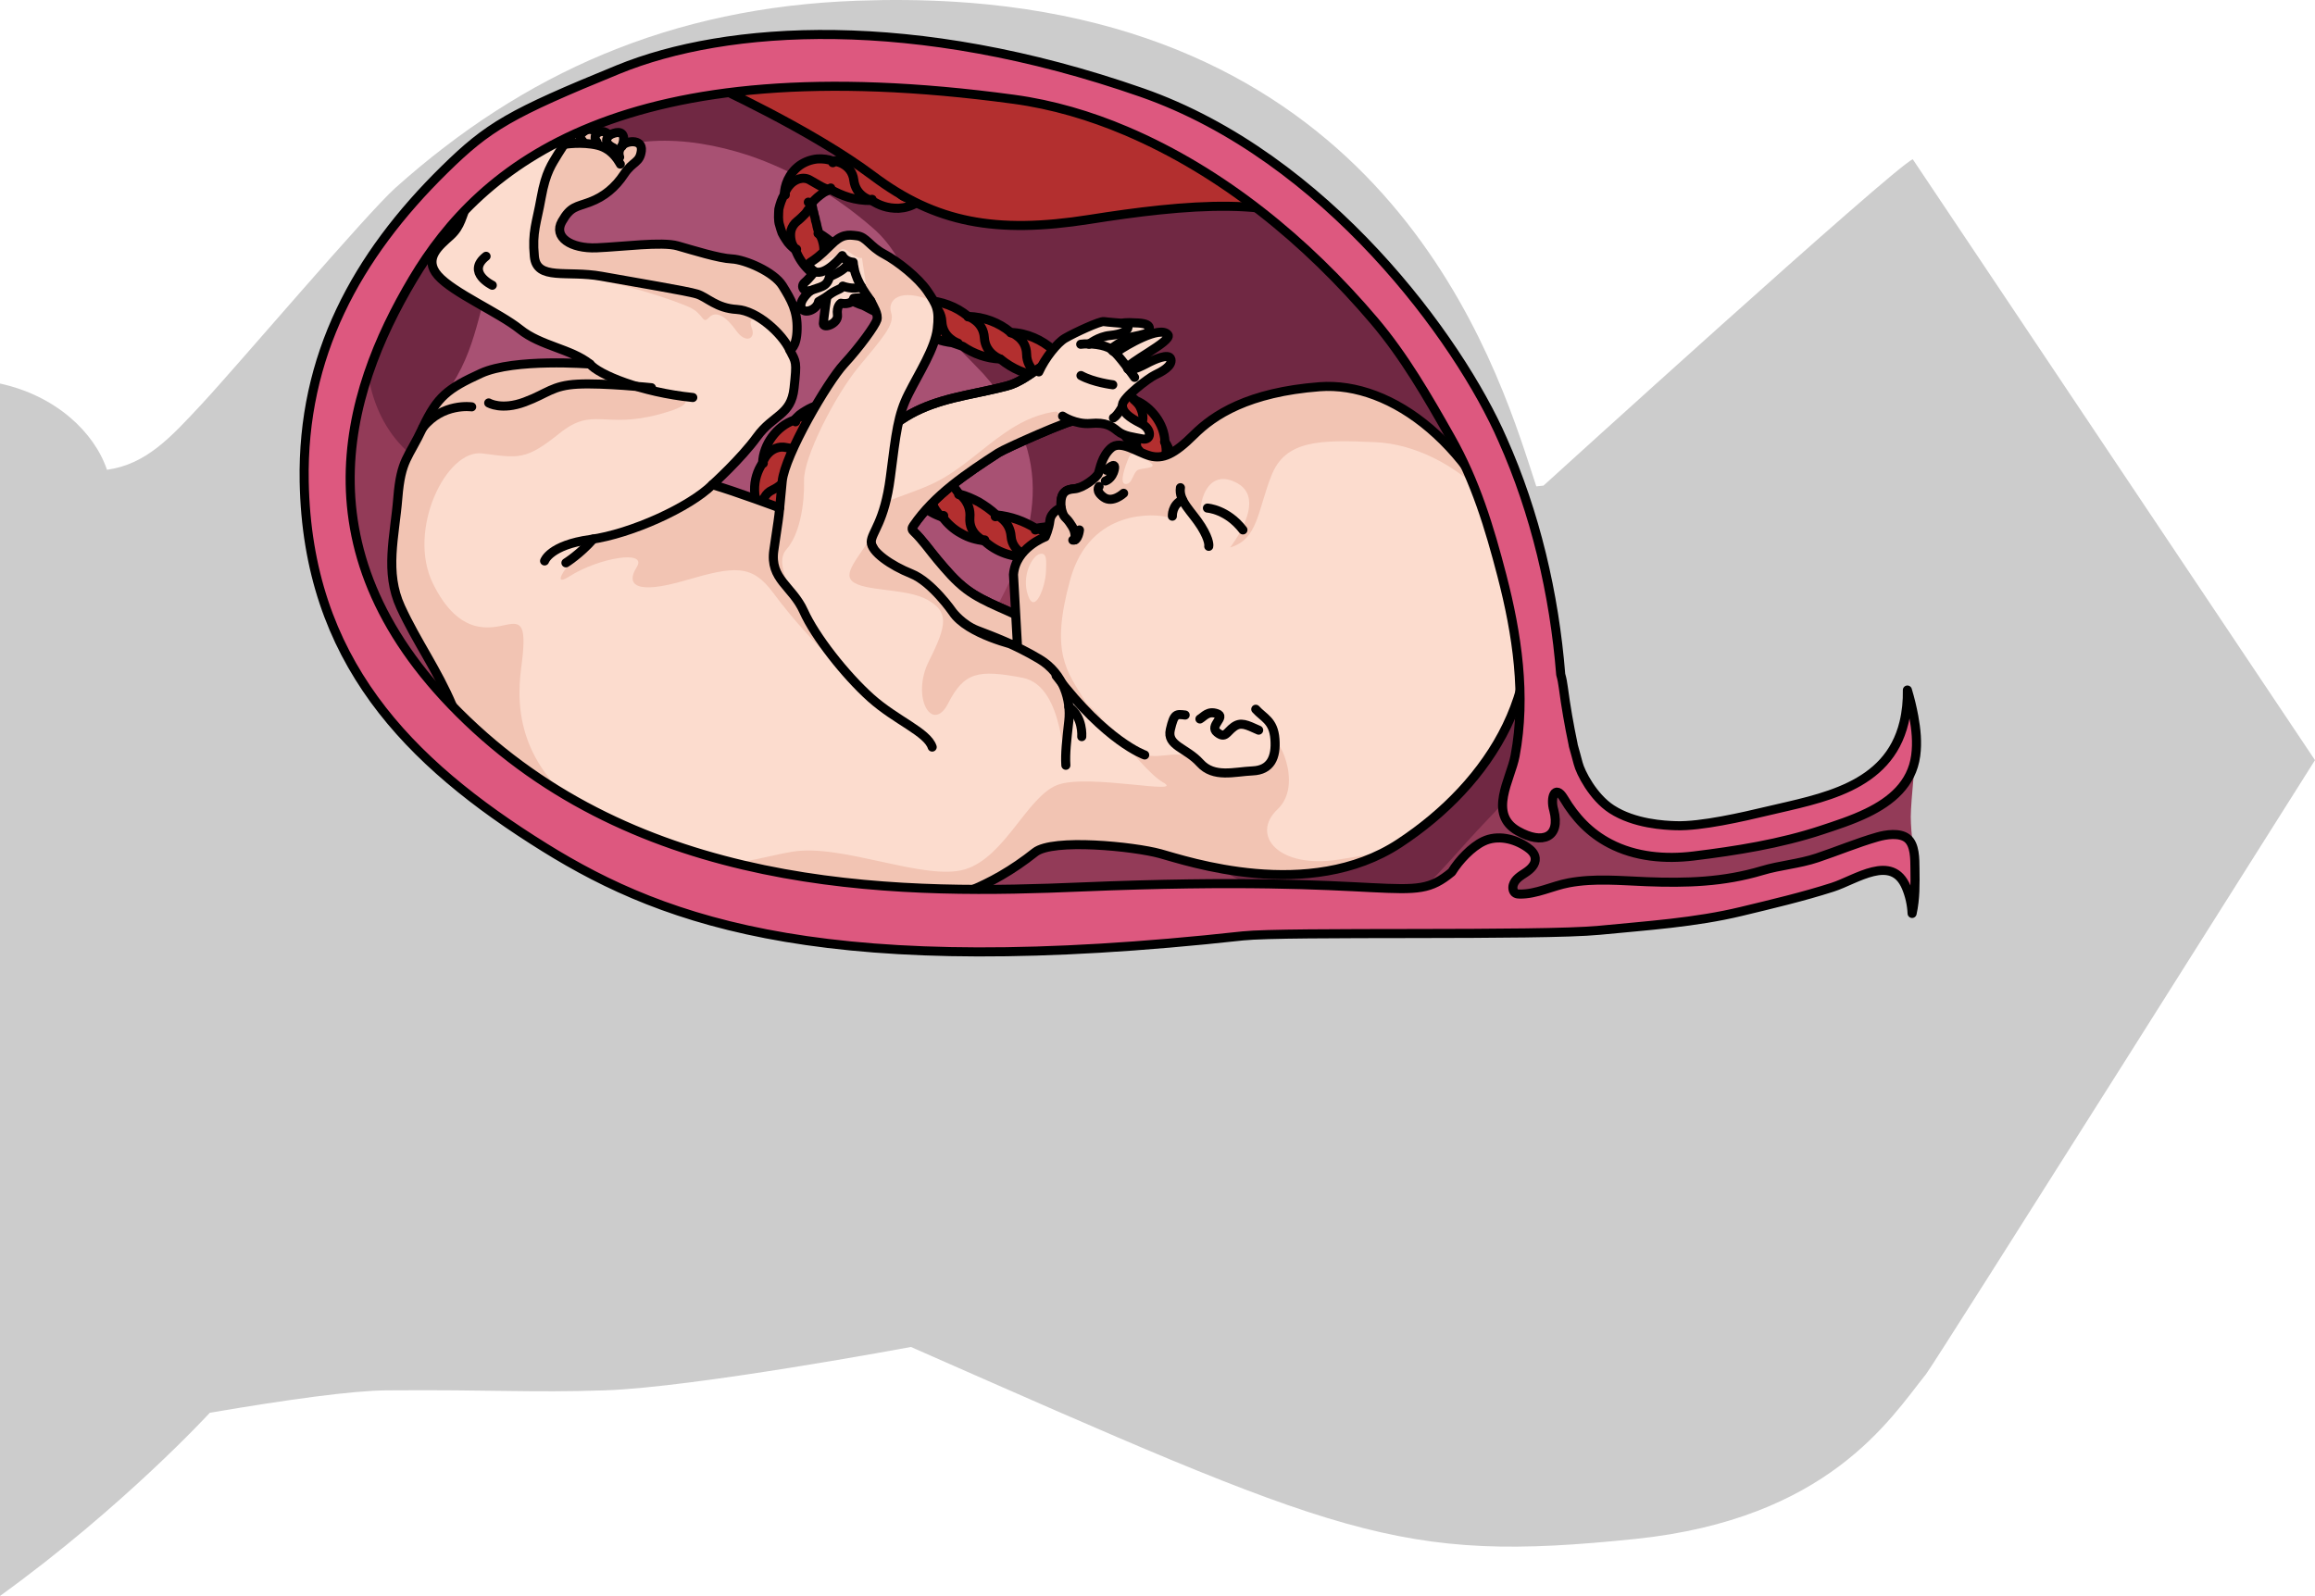 <?xml version="1.0" encoding="utf-8"?>
<!-- Generator: Adobe Illustrator 22.0.0, SVG Export Plug-In . SVG Version: 6.00 Build 0)  -->
<svg version="1.1" id="Layer_1" xmlns="http://www.w3.org/2000/svg" xmlns:xlink="http://www.w3.org/1999/xlink" x="0px" y="0px"
	 width="255.131px" height="175.931px" viewBox="0 0 255.131 175.931" enable-background="new 0 0 255.131 175.931"
	 xml:space="preserve">
<g>
	<g>
		<path id="changecolor_16_" fill="#CCCCCC" d="M43.593,20.694c-3.168,2.831-17.597,19.811-21.351,23.837
			c-3.401,3.648-6.084,6.645-10.454,7.258C10.405,47.663,6.158,43.615,0,42.281l0,133.65c13.588-9.806,23.124-20.192,23.124-20.192
			h-0.001c8.533-1.454,15.683-2.443,19.488-2.471c11.847-0.09,15.662,0.271,24.049,0c9.862-0.324,33.732-4.782,33.732-4.782
			c47.519,20.921,53.601,23.876,79.844,21.162c21.225-2.198,28.064-13.211,31.969-18.094l-0.005,0.01
			c0.025-0.032,0.047-0.063,0.072-0.094c0.893-1.111,42.858-67.674,42.858-67.674l-44.327-66.238
			c-1.98,0.769-40.699,35.975-40.699,35.975c-0.264,0.028-0.528,0.054-0.793,0.081c-3.737-11.395-14.172-48.457-60.488-53.13
			c-1.175-0.119-2.353-0.214-3.532-0.286c-3.586-0.224-7.187-0.248-10.775-0.121C73.862,0.806,57.658,8.122,43.593,20.694z"/>
		<g>
			<path fill-rule="evenodd" clip-rule="evenodd" fill="#933B58" d="M211.214,82.339c-1.085,2.021-7.903,5.937-12.628,7.708
				c-3.176,1.19-6.534,1.979-9.869,2.569c-4.156,0.735-6.811,0.614-10.394-1.811c-2.929-1.982-6.056-4.119-7.849-7.26
				c-1.813-3.176-1.769-7.835-2.107-11.412c-0.761-8.074-1.05-16.594-5.036-23.876c-0.982-1.793-2.209-3.437-3.433-5.075
				c-1.692-2.265-3.384-4.529-5.076-6.794c-2.336-3.127-4.681-6.264-7.4-9.065c-7.156-7.371-16.39-11.839-25.577-16.108
				c-4.532-2.106-10.68-1.817-15.637-1.998c-5.613-0.205-11.231-0.127-16.844,0.011c-9.417,0.231-18.935,0.647-27.994,3.23
				c-3.934,1.122-7.398,2.117-10.042,5.198c-2.931,3.415-5.477,7.046-7.551,11.047c-3.289,6.344-5.372,13.228-7.043,20.152
				c-0.688,2.848-0.251,5.034,0.039,7.818c0.326,3.128,0.757,6.267,1.898,9.217c1.203,3.113,3.134,5.89,5.213,8.501
				c6.073,7.627,13.579,14.109,22.01,19.006c9.703,5.636,19.507,7.616,30.683,8.196c5.297,0.275,10.626,0.356,15.89-0.303
				c4.319-0.541,8.58-1.578,12.928-1.797c3.636-0.184,7.273,0.207,10.899,0.529c7.612,0.677,15.251,1.054,22.893,1.132
				c6.692,0.068,12.753-1.395,19.418-1.736c4.157-0.212,8.32-0.403,12.471-0.722c4.725-0.363,15.751-4.333,15.751-4.333l4.198,0.695
				c0,0-0.442-3.269-0.442-5.012S211.214,82.339,211.214,82.339z"/>
			<path fill-rule="evenodd" clip-rule="evenodd" fill="#702843" d="M153.695,100.721c3.571-2.724,6.132-5.949,9.123-9.179
				c2.749-2.968,5.198-5.031,6.184-9.218c0.876-3.723,0.493-7.665-0.612-11.327c-0.708-2.346-1.703-4.597-2.402-6.945
				c-1.079-3.627-1.434-7.432-2.411-11.087c-2.105-7.876-6.983-14.695-12.078-21.059c-1.571-1.963-3.176-3.906-4.979-5.659
				c-3.963-3.854-8.777-6.697-13.541-9.501c-3.376-1.987-7.151-5.119-10.855-6.365c-3.475-1.169-8.126-1.058-11.784-1.422
				c-8.293-0.824-16.631-1.2-24.965-1.127c-6.117,0.053-13.17-0.379-19.16,0.961c-4.952,1.108-9.73,5.346-13.572,8.608
				c-4.776,4.056-9.201,8.857-11.237,14.783s-1.202,13.163,3.356,17.462c4.277,4.034,10.667,4.692,16.546,4.755
				c12.539,0.134,25.237-1.456,37.526,1.042c10.031,2.039,20.387,7.581,25.434,16.834c2.413,4.425,1.449,9.191,3.161,13.918
				c1.657,4.576,4.64,8.476,9.014,10.746C141.281,99.452,149.046,102.66,153.695,100.721"/>
			<path fill-rule="evenodd" clip-rule="evenodd" fill="#A85173" d="M55.069,27.724c-2.157,4.881-2.227,10.008-5.234,14.615
				c-3.027,4.782-3.206,12.374-1.902,17.841c1.693,8.165,5.47,10.551,13.162,12.687c4.773,1.441,9.542,2.883,14.078,4.829
				c4.863,2.162,12.024,5.828,17.303,5.913c8.109,0.062,13.039-8.924,16.382-14.912c5.747-9.951,7.617-18.409-0.497-27.501
				c-2.826-2.985-5.388-5.233-7.417-9.011c-1.456-2.648-2.409-5.059-4.817-7.112c-4.003-3.477-8.786-6.336-13.709-7.974
				c-6.799-2.208-14.344-2.559-20.158,1.902c-1.922,1.367-6.313,4.219-7.122,6.603C54.863,26.457,54.781,27.155,55.069,27.724"/>
		</g>
		<g>
			<path fill="#B32F2F" stroke="#000000" stroke-linecap="round" stroke-linejoin="round" stroke-miterlimit="10" d="M86.441,21.436
				l0.109,0.035c-0.004,0.006-0.005,0.01-0.006,0.017l-0.109-0.035c-0.276,0.441-0.473,1.035-0.603,1.609
				c-0.026,0.582-0.098,1.242,0.097,1.788c0.075,0.288,0.167,0.568,0.267,0.839c0.124,0.251,0.269,0.486,0.418,0.713
				c0.281,0.48,0.672,0.814,1.054,1.134l0.112-0.082c0.006,0.005,0.008,0.01,0.01,0.015l-0.113,0.079
				c0.634,1.73,2.047,2.986,3.591,3.582c0.272,0.216,0.551,0.427,0.837,0.634c0.838,0.908,1.914,1.566,3.074,1.922
				c0.606,0.333,1.227,0.645,1.858,0.95c0.826,0.602,1.774,1.016,2.766,1.223c0.608,0.251,1.223,0.489,1.834,0.725
				c0.994,0.663,2.129,1.056,3.302,1.194c0.388,0.135,0.774,0.268,1.159,0.399c1.219,0.84,2.649,1.333,4.113,1.398
				c0.02,0.008,0.042,0.014,0.064,0.023c1.306,1.062,2.831,1.741,4.5,1.864l0.055-0.117c0.004,0.003,0.007,0.006,0.01,0.008
				l-0.054,0.117c0.612,0.564,1.249,1.081,1.975,1.434c0.36,0.181,0.734,0.334,1.126,0.455c0.387,0.125,0.757,0.26,1.156,0.344
				l0.129-0.22c0.003,0.005,0.01,0.006,0.014,0.008l-0.131,0.218c0.509,0.649,1.115,1.17,1.774,1.605
				c0.604,0.487,1.293,0.861,2.067,1.125l0.143-0.163c0.002,0.004,0.005,0.006,0.007,0.009l-0.138,0.161
				c0.858,1.393,1.559,2.248,2.482,3.235l0.134-0.045c0.001,0.003,0.003,0.006,0.005,0.01l-0.135,0.045
				c-0.16,1.34-0.239,2.284-0.253,3.709l0.38,0.171c-0.002,0.004-0.002,0.008-0.003,0.012l-0.38-0.172
				c-1.026,0.931-1.85,1.863-2.667,3.126l0.003,0.002c-0.003,0.004-0.005,0.006-0.009,0.007l-0.002-0.003
				c-1.339,0.33-2.487,0.805-3.656,1.514c-0.184,0.052-0.367,0.099-0.551,0.141c-1.41-0.233-2.681-0.215-4.113,0.046l-0.033,0.18
				c-0.004,0.001-0.007,0.002-0.011,0l0.035-0.184c-1.299-0.792-2.695-1.314-4.345-1.478l-0.091,0.197l-0.011-0.005l0.09-0.197
				c-0.56-0.575-1.312-1.062-1.922-1.429c-0.659-0.344-1.365-0.67-2.15-0.869l-0.041,0.06c-0.005-0.002-0.008-0.007-0.012-0.009
				l0.044-0.058c-0.902-1.332-2.101-2.392-3.607-3.086l-0.031,0.031c-0.004-0.003-0.006-0.006-0.01-0.007l0.031-0.033
				c-0.363-0.737-0.822-1.412-1.368-2.007c-0.554-0.601-1.13-1.096-2.059-1.62l-0.008,0.007c-0.005-0.002-0.007-0.008-0.012-0.011
				l0.008-0.007c-0.94-1.715-3.078-2.944-5.161-2.715l-0.039,0.218c-0.005-0.001-0.011-0.003-0.015-0.001l0.038-0.221
				c-0.458-0.264-0.983-0.353-1.524-0.425c-0.543-0.104-1.098-0.014-1.646,0.098c-0.561,0.075-1.055,0.338-1.52,0.616
				c-0.234,0.143-0.464,0.281-0.668,0.45c-0.195,0.18-0.38,0.364-0.549,0.555l0.135,0.194c-0.005,0.001-0.01,0.006-0.015,0.01
				l-0.135-0.191c-1.971,0.672-3.427,2.709-3.497,4.735l0.078,0.026c-0.001,0.004-0.003,0.01-0.005,0.015l-0.08-0.025
				c-0.568,0.83-0.905,1.893-0.878,2.993c0.009,1.086,0.442,2.25,1.093,3.009l0.332-0.146c0.002,0.002,0.003,0.007,0.004,0.012
				l-0.328,0.149c0.076,0.542,0.208,1.026,0.362,1.486c0.77-0.965,1.747-1.787,2.723-2.55c-0.07-0.075-0.139-0.154-0.209-0.224
				l-0.037,0.017c0.001-0.005,0-0.009,0.001-0.015l0.033-0.016c-0.002-0.754-0.004-1.292-0.002-1.813
				c-0.014-0.581-0.052-1.2-0.108-1.902l-0.087-0.031c0.001-0.002,0-0.006,0.002-0.01l0.09,0.031
				c0.947-1.044,1.623-1.99,2.321-3.161l-0.306-0.44c0.002-0.001,0.006-0.002,0.009-0.006l0.306,0.44
				c1.297-0.178,2.15-0.412,3.349-0.719c0.297,0.101,0.599,0.227,0.901,0.373c0.454,0.288,0.921,0.547,1.408,0.794
				c0.603,0.389,1.195,0.829,1.75,1.277c0.267,0.474,0.615,0.984,1.018,1.428c0.596,0.646,1.303,1.186,2.095,1.573l0.103-0.102
				c0.003,0.004,0.007,0.006,0.011,0.009l-0.104,0.103c0.818,1.558,2.253,2.83,3.973,3.387l0.125-0.175
				c0.004,0.002,0.009,0.005,0.013,0.009l-0.126,0.176c0.55,0.709,1.231,1.354,2.064,1.792c0.839,0.489,1.634,0.685,2.528,0.811
				l0.047-0.1c0.005,0.002,0.008,0.006,0.014,0.005l-0.048,0.102c1.271,1.207,3.189,1.932,5.076,1.714l0.068-0.359
				c0.004,0.002,0.009,0.004,0.015,0.002l-0.068,0.359c1.661,0.891,3.888,0.872,5.55-0.019l-0.084-0.422
				c0.006,0.001,0.011-0.001,0.016-0.003l0.084,0.422c1.907,0.205,3.979-0.675,5.154-2.208l-0.059-0.087
				c0.003-0.004,0.008-0.005,0.012-0.007l0.06,0.084c1.828-0.589,3.419-2.357,3.709-4.387l-0.048-0.021
				c0.003-0.004,0.007-0.009,0.01-0.016l0.045,0.021c0.308-0.395,0.628-0.819,0.798-1.331c0.097-0.245,0.185-0.505,0.261-0.764
				c0.058-0.263,0.081-0.543,0.104-0.816c0.106-1.098-0.233-2.224-0.798-3.087l-0.037,0.014c-0.004-0.007-0.004-0.012-0.007-0.017
				l0.042-0.012c-0.071-2.016-1.582-3.848-3.176-4.517c-0.148-0.131-0.305-0.255-0.463-0.385c-0.455-0.633-0.996-1.221-1.614-1.713
				c-0.744-0.495-1.587-0.84-2.446-1.057l-0.031,0.048c-0.004-0.002-0.007-0.007-0.011-0.008l0.031-0.048
				c-0.567-0.709-1.287-1.238-2.073-1.623c-0.782-0.386-1.62-0.696-2.493-0.775l-0.039,0.087c-0.005-0.003-0.008-0.005-0.012-0.008
				l0.037-0.085c-1.286-1.156-2.964-1.897-4.686-1.949l-0.014,0.038c-0.004-0.002-0.009-0.003-0.014-0.006l0.014-0.036
				c-1.333-1.117-2.982-1.718-4.69-1.761l-0.017,0.043c-0.003-0.001-0.009-0.002-0.013-0.004l0.017-0.046
				c-1.304-1.095-2.95-1.666-4.605-1.779l-0.032,0.077c-0.004-0.003-0.007-0.003-0.013-0.002l0.03-0.079
				c-1.261-1.104-2.805-1.754-4.438-1.975l-0.051,0.104c-0.004-0.002-0.007-0.002-0.011-0.005l0.051-0.103
				c-1.153-1.199-2.553-1.996-4.109-2.407l-0.042,0.065c-0.004-0.002-0.009-0.003-0.011-0.006l0.044-0.067
				c-0.94-1.328-2.058-2.269-3.272-3.005l-0.066,0.049c-0.004-0.002-0.004-0.007-0.009-0.009l0.069-0.049
				c-0.064-0.353-0.195-0.674-0.23-0.971c-0.028-0.146-0.079-0.285-0.121-0.421c-0.013-0.13-0.034-0.256-0.071-0.376
				c-0.118-0.251-0.066-0.462-0.195-0.704c-0.017-0.24-0.108-0.479-0.162-0.805l-0.363-0.118c0.001-0.002,0.001-0.007,0.002-0.01
				l0.366,0.118c0.449-0.534,0.834-0.811,0.994-0.935c0.097-0.056,0.182-0.136,0.346-0.248c0.184-0.092,0.425-0.221,0.746-0.326
				l0.011-0.166c0.002,0,0.005-0.001,0.009-0.002l-0.011,0.166c1.132,0.645,2.668,1.258,4.517,1.21l0.04-0.127
				c0.005,0.002,0.009,0.003,0.014,0.004l-0.039,0.128c0.757,0.49,1.699,0.891,2.973,0.853c0.635-0.035,1.363-0.216,2.01-0.635
				c0.651-0.437,1.083-1.057,1.314-1.645l-0.096-0.066c1-1.417-1.181-3.101-2.359-1.708c-0.037,0.046-0.086,0.071-0.125,0.11
				l-0.068-0.042c-0.492,0.146-0.444-0.05-0.865,0.018c-0.422,0.023-1.143,0.03-1.934,0.085l-0.088,0.316l-0.012-0.006l0.087-0.315
				c-1.26-0.905-3.01-1.657-5.11-1.316l-0.015,0.183c-0.005-0.002-0.011-0.003-0.018-0.004l0.016-0.18
				c-0.489-0.182-1.078-0.272-1.716-0.232c-0.654,0.063-1.359,0.302-1.959,0.731C86.908,19.149,86.47,20.44,86.441,21.436z"/>
			<path fill="none" stroke="#000000" stroke-linecap="round" stroke-linejoin="round" stroke-miterlimit="10" d="M102.363,20.678
				c0,0-0.096,0.144-0.281,0.353c-0.17,0.206-0.507,0.479-0.907,0.645c-0.844,0.377-1.867,0.111-2.231-0.703
				c-0.398-0.798-0.806-1.246-1.223-1.526c-0.409-0.273-0.805-0.372-0.805-0.372"/>
			<path fill="none" stroke="#000000" stroke-linecap="round" stroke-linejoin="round" stroke-miterlimit="10" d="M96.051,22.1
				c0,0-0.467-0.113-0.929-0.457c-0.465-0.344-0.918-0.903-1.027-1.793c-0.108-0.895-0.635-1.451-1.187-1.76
				c-0.55-0.307-1.113-0.34-1.114-0.338"/>
			<path fill="none" stroke="#000000" stroke-linecap="round" stroke-linejoin="round" stroke-miterlimit="10" d="M91.525,20.891
				c0,0-0.328-0.02-0.677-0.163c-0.357-0.148-0.779-0.42-1.58-0.872c-0.78-0.471-1.722-0.044-2.204,0.505
				c-0.487,0.539-0.623,1.074-0.623,1.074"/>
			<path fill="none" stroke="#000000" stroke-linecap="round" stroke-linejoin="round" stroke-miterlimit="10" d="M89.435,22.411
				c-0.027,0.017-0.036,0.288-0.292,0.615c-0.162,0.167-0.223,0.366-0.459,0.596c-0.233,0.23-0.486,0.495-0.827,0.764
				c-0.346,0.269-0.573,0.632-0.679,1.01c-0.08,0.361-0.063,0.741,0.003,1.075c0.057,0.346,0.208,0.583,0.303,0.776
				c0.106,0.18,0.183,0.289,0.183,0.289"/>
			<path fill="none" stroke="#000000" stroke-linecap="round" stroke-linejoin="round" stroke-miterlimit="10" d="M90.221,25.697
				c0,0,0.049,0.071,0.123,0.2c0.089,0.125,0.19,0.312,0.271,0.548c0.141,0.488,0.321,1.137,0.018,2.011
				c-0.279,0.842-0.02,1.585,0.324,2.08c0.343,0.481,0.736,0.748,0.736,0.748"/>
			<path fill="none" stroke="#000000" stroke-linecap="round" stroke-linejoin="round" stroke-miterlimit="10" d="M93.501,28.71
				c0,0,0.356,0.215,0.676,0.652c0.32,0.437,0.638,1.07,0.532,1.973c-0.098,0.887,0.266,1.556,0.667,1.973
				c0.4,0.424,0.818,0.618,0.818,0.618"/>
			<path fill="none" stroke="#000000" stroke-linecap="round" stroke-linejoin="round" stroke-miterlimit="10" d="M97.622,31.121
				c0,0,1.547,0.685,1.545,2.471c-0.009,1.795,1.708,2.417,1.708,2.417"/>
			<path fill="none" stroke="#000000" stroke-linecap="round" stroke-linejoin="round" stroke-miterlimit="10" d="M102.075,33.101
				c0,0,0.405,0.152,0.82,0.526c0.421,0.369,0.864,0.949,0.905,1.845c0.091,1.796,1.789,2.358,1.789,2.358"/>
			<path fill="none" stroke="#000000" stroke-linecap="round" stroke-linejoin="round" stroke-miterlimit="10" d="M106.693,34.885
				c0,0,1.689,0.545,1.79,2.34c0.111,1.787,1.757,2.354,1.757,2.354"/>
			<path fill="none" stroke="#000000" stroke-linecap="round" stroke-linejoin="round" stroke-miterlimit="10" d="M111.397,36.651
				c0,0,0.424,0.146,0.858,0.515c0.433,0.364,0.87,0.969,0.885,1.875c0.031,1.809,1.635,2.421,1.635,2.421"/>
			<path fill="none" stroke="#000000" stroke-linecap="round" stroke-linejoin="round" stroke-miterlimit="10" d="M116.097,38.606
				c0,0,0.425,0.157,0.834,0.585c0.406,0.42,0.801,1.057,0.744,1.952c-0.057,0.899,0.303,1.508,0.665,1.919
				c0.339,0.436,0.704,0.643,0.704,0.643"/>
			<path fill="none" stroke="#000000" stroke-linecap="round" stroke-linejoin="round" stroke-miterlimit="10" d="M120.674,41.011
				c0,0,1.649,0.93,1.301,2.677c-0.191,0.901,0.033,1.587,0.31,2.047c0.275,0.461,0.61,0.704,0.61,0.704"/>
			<path fill="none" stroke="#000000" stroke-linecap="round" stroke-linejoin="round" stroke-miterlimit="10" d="M124.958,44.062
				c0,0,0.095,0.069,0.227,0.202c0.132,0.145,0.312,0.301,0.461,0.595c0.281,0.587,0.512,1.332,0.05,2.145
				c-0.839,1.577-0.266,2.63-0.309,2.678"/>
			<path fill="none" stroke="#000000" stroke-linecap="round" stroke-linejoin="round" stroke-miterlimit="10" d="M128.375,48.698
				c0.001,0,0.19,0.533,0.14,1.202c-0.11,0.683-0.435,1.454-1.327,1.748c-0.432,0.153-0.728,0.339-0.995,0.528
				c-0.279,0.183-0.477,0.375-0.613,0.557c-0.128,0.18-0.278,0.334-0.338,0.461c-0.074,0.122-0.103,0.205-0.103,0.205"/>
			<path fill="none" stroke="#000000" stroke-linecap="round" stroke-linejoin="round" stroke-miterlimit="10" d="M128.002,54.712
				c0.101,0.024-1.032,1.992-2.779,1.435c-0.871-0.274-1.517-0.156-1.993-0.003c-0.485,0.142-0.762,0.392-0.762,0.392"/>
			<path fill="none" stroke="#000000" stroke-linecap="round" stroke-linejoin="round" stroke-miterlimit="10" d="M124.281,59.109
				c0,0-0.419,0.292-1.022,0.446c-0.601,0.16-1.421,0.075-2.064-0.517c-0.666-0.635-1.314-0.793-1.815-0.849
				c-0.507-0.071-0.87,0.042-0.87,0.042"/>
			<path fill="none" stroke="#000000" stroke-linecap="round" stroke-linejoin="round" stroke-miterlimit="10" d="M119.111,61.32
				c0,0-0.119,0.044-0.318,0.043c-0.2,0.008-0.477,0.003-0.784-0.054c-0.606-0.082-1.319-0.466-1.682-1.294
				c-0.183-0.414-0.41-0.705-0.648-0.938c-0.233-0.251-0.478-0.425-0.704-0.543c-0.45-0.21-0.835-0.293-0.835-0.293"/>
			<path fill="none" stroke="#000000" stroke-linecap="round" stroke-linejoin="round" stroke-miterlimit="10" d="M113.546,61.337
				c0,0-0.49-0.084-1.017-0.387c-0.503-0.353-1.031-0.914-1.096-1.81c-0.066-0.911-0.473-1.476-0.866-1.844
				c-0.389-0.381-0.782-0.535-0.782-0.535"/>
			<path fill="none" stroke="#000000" stroke-linecap="round" stroke-linejoin="round" stroke-miterlimit="10" d="M108.457,59.617
				c0,0-1.708-0.709-1.569-2.551c0.078-0.895-0.219-1.509-0.527-1.958c-0.312-0.434-0.661-0.65-0.661-0.65"/>
			<path fill="none" stroke="#000000" stroke-linecap="round" stroke-linejoin="round" stroke-miterlimit="10" d="M103.853,57.003
				c0,0-1.577-1.085-1.032-2.827c0.251-0.851,0.076-1.551-0.172-2.039c-0.251-0.481-0.563-0.773-0.563-0.773"/>
			<path fill="none" stroke="#000000" stroke-linecap="round" stroke-linejoin="round" stroke-miterlimit="10" d="M99.87,53.607
				c0,0-0.337-0.312-0.59-0.834c-0.25-0.519-0.398-1.262-0.037-2.083c0.358-0.819,0.255-1.544,0.05-2.051
				c-0.103-0.257-0.297-0.506-0.42-0.661c-0.13-0.162-0.225-0.25-0.225-0.25"/>
			<path fill="none" stroke="#000000" stroke-linecap="round" stroke-linejoin="round" stroke-miterlimit="10" d="M96.449,49.977
				c-0.002,0.002-0.257-0.258-0.509-0.662c-0.125-0.205-0.224-0.496-0.306-0.806c-0.085-0.304-0.129-0.68-0.09-1.133
				c0.099-0.931-0.431-1.544-0.968-1.943c-0.258-0.218-0.558-0.275-0.76-0.348c-0.21-0.062-0.343-0.083-0.343-0.083"/>
			<path fill="none" stroke="#000000" stroke-linecap="round" stroke-linejoin="round" stroke-miterlimit="10" d="M92.928,48.1
				c0,0-0.33-0.086-0.733-0.239c-0.201-0.082-0.442-0.264-0.69-0.454c-0.244-0.175-0.514-0.431-0.78-0.799
				c-0.545-0.783-1.372-0.856-2.051-0.757c-0.346,0.035-0.622,0.162-0.817,0.266c-0.193,0.101-0.305,0.176-0.305,0.176"/>
			<path fill="none" stroke="#000000" stroke-linecap="round" stroke-linejoin="round" stroke-miterlimit="10" d="M89.341,48.886
				c0,0-0.067,0.056-0.188,0.127c-0.124,0.062-0.298,0.15-0.516,0.231c-0.454,0.145-1.082,0.291-1.966,0.095
				c-0.879-0.203-1.605,0.207-2.045,0.694c-0.44,0.487-0.587,1.008-0.588,1.007"/>
			<path fill="none" stroke="#000000" stroke-linecap="round" stroke-linejoin="round" stroke-miterlimit="10" d="M87.016,52.057
				c0,0-0.026,0.084-0.086,0.215c-0.049,0.131-0.148,0.306-0.283,0.501c-0.26,0.384-0.711,0.848-1.507,1.235
				c-0.834,0.368-1.142,1.177-1.139,1.87c0.008,0.704,0.256,1.208,0.247,1.18"/>
		</g>
		
			<path fill-rule="evenodd" clip-rule="evenodd" fill="#B32F2F" stroke="#000000" stroke-linecap="round" stroke-linejoin="round" stroke-miterlimit="10" d="
			M120.055,24.19c10.318-1.63,21.8-2.797,26.694,1.698c0,0-0.828-1.747-2.43-4.272c-4.984-2.458-13.134-9.658-21.12-11.088
			C109.806,8.13,98.597,5.192,81.592,7.293c-1.145,0.591-2.268,1.227-3.349,1.92c0,0,11.109,5.028,17.985,10.189
			C103.102,24.562,109.739,25.819,120.055,24.19z"/>
		<g>
			<g>
				<path fill="#FCDCCE" stroke="#000000" stroke-linecap="round" stroke-linejoin="round" stroke-miterlimit="10" d="
					M97.239,47.966c2.722-2.626,5.554-3.616,9.184-4.4c1.512-0.326,3.054-0.627,4.545-1.016c1.438-0.376,2.656-1.38,3.913-2.192
					c0.188-0.122,0.418-0.248,0.625-0.16c0.116,0.049,0.194,0.156,0.267,0.259c1.233,1.73,1.687,4.039,2.55,5.98
					c-0.133-0.3-7.55,2.997-8.299,3.485c-3.448,2.246-7.024,4.601-9.37,8.044c-0.073,0.107-0.148,0.229-0.13,0.357
					c0.017,0.117,0.107,0.208,0.192,0.29c0.977,0.939,1.746,2.073,2.618,3.109c0.973,1.156,1.957,2.322,3.163,3.231
					c2.146,1.618,4.844,2.316,7.143,3.708c1.666,1.009,3.11,2.383,4.2,3.998c1.059,1.569,1.743,3.771,0.593,5.274
					c-0.603,0.788-1.604,1.195-2.593,1.279c-0.989,0.084-1.978-0.12-2.941-0.358c-3.237-0.798-6.377-1.989-9.328-3.54
					c-3.624-1.905-5.809-4.15-7.835-7.708c-1.326-2.33-1.814-5.068-1.77-7.749C94.026,56.241,94.495,50.613,97.239,47.966z"/>
				<path fill="#F2C4B3" d="M117.841,72.66c-1.09-1.615-2.534-2.989-4.2-3.998c-2.299-1.392-4.997-2.09-7.143-3.708
					c-1.206-0.91-2.19-2.076-3.163-3.231c-0.873-1.036-1.642-2.17-2.618-3.109c-0.085-0.082-0.175-0.173-0.192-0.29
					c-0.018-0.129,0.057-0.25,0.13-0.357c2.346-3.443,5.922-5.798,9.37-8.044c0.749-0.488,8.166-3.785,8.299-3.485
					c-0.162-0.365-0.308-0.746-0.449-1.131c-0.165-0.015-0.336-0.026-0.533-0.021c-1.925,0.046-3.823,0.728-5.467,1.705
					c-2.8,1.666-5.104,4.075-7.919,5.714c-3.152,1.835-7.052,2.336-9.874,4.609c-0.068,0.907-0.102,1.773-0.115,2.545
					c-0.044,2.681,0.444,5.418,1.77,7.749c2.026,3.558,4.21,5.804,7.835,7.708c2.951,1.551,6.091,2.743,9.328,3.54
					c0.963,0.237,1.953,0.441,2.941,0.358c0.989-0.084,1.99-0.491,2.593-1.279C119.584,76.431,118.9,74.228,117.841,72.66z"/>
				<path fill="none" stroke="#000000" stroke-linecap="round" stroke-linejoin="round" stroke-miterlimit="10" d="M97.239,47.966
					c2.722-2.626,5.554-3.616,9.184-4.4c1.512-0.326,3.054-0.627,4.545-1.016c1.438-0.376,2.656-1.38,3.913-2.192
					c0.188-0.122,0.418-0.248,0.625-0.16c0.116,0.049,0.194,0.156,0.267,0.259c1.233,1.73,1.687,4.039,2.55,5.98
					c-0.133-0.3-7.55,2.997-8.299,3.485c-3.448,2.246-7.024,4.601-9.37,8.044c-0.073,0.107-0.148,0.229-0.13,0.357
					c0.017,0.117,0.107,0.208,0.192,0.29c0.977,0.939,1.746,2.073,2.618,3.109c0.973,1.156,1.957,2.322,3.163,3.231
					c2.146,1.618,4.844,2.316,7.143,3.708c1.666,1.009,3.11,2.383,4.2,3.998c1.059,1.569,1.743,3.771,0.593,5.274
					c-0.603,0.788-1.604,1.195-2.593,1.279c-0.989,0.084-1.978-0.12-2.941-0.358c-3.237-0.798-6.377-1.989-9.328-3.54
					c-3.624-1.905-5.809-4.15-7.835-7.708c-1.326-2.33-1.814-5.068-1.77-7.749C94.026,56.241,94.495,50.613,97.239,47.966z"/>
				<path fill="#FCDCCE" d="M117.107,45.871c0,0,1.429,0.958,3.097,0.808c1.668-0.15,2.289,0.293,2.982,0.853
					c0.693,0.56,1.678,0.65,2.707,0.855c1.029,0.204,1.12-1.083-0.173-1.726c-1.292-0.643-2.09-1.268-2.017-2.061
					c0.073-0.793,2.849-2.91,3.575-3.257c0.727-0.347,1.943-0.979,1.765-1.74c-0.178-0.761-2.026,0.145-2.315,0.284
					c-0.289,0.139-2.239,1.255-2.467,0.738c-0.229-0.517,4.959-3.014,4.465-3.703c-0.827-1.154-4.828,1.288-5.448,1.728
					c-0.619,0.44-0.816-0.227-0.816-0.227s1.578-1.099,2.031-1.223c0.453-0.124,1.796-0.331,1.952-0.537
					c0.157-0.207,0.749-0.952-1.006-1.058c-1.755-0.106-1.696,0.038-1.696,0.038s-1.655-0.127-2.087-0.192
					c-0.431-0.065-3.179,1.197-4.286,1.84c-1.107,0.643-3.091,3.329-3.306,5.074C114.356,43.991,117.107,45.871,117.107,45.871z"/>
				<path fill="none" stroke="#000000" stroke-linecap="round" stroke-linejoin="round" stroke-miterlimit="10" d="M117.107,45.871
					c0,0,1.429,0.958,3.097,0.808c1.668-0.15,2.289,0.293,2.982,0.853c0.693,0.56,1.678,0.65,2.707,0.855
					c1.029,0.204,1.12-1.083-0.173-1.726c-1.292-0.643-2.09-1.268-2.017-2.061c0.073-0.793,2.849-2.91,3.575-3.257
					c0.727-0.347,1.943-0.979,1.765-1.74c-0.178-0.761-2.026,0.145-2.315,0.284c-0.289,0.139-2.239,1.255-2.467,0.738
					c-0.229-0.517,4.959-3.014,4.465-3.703c-0.827-1.154-4.828,1.288-5.448,1.728c-0.619,0.44-0.816-0.227-0.816-0.227
					s1.578-1.099,2.031-1.223c0.453-0.124,1.796-0.331,1.952-0.537c0.157-0.207,0.749-0.952-1.006-1.058
					c-1.755-0.106-1.696,0.038-1.696,0.038s-1.655-0.127-2.087-0.192c-0.431-0.065-3.179,1.197-4.286,1.84
					c-0.843,0.49-2.193,2.163-2.885,3.704"/>
				<path fill="none" stroke="#000000" stroke-linecap="round" stroke-linejoin="round" stroke-miterlimit="10" d="M123.744,35.643
					c0,0,0.597,0.22,0.577,0.439c-0.037,0.404-0.699,0.772-1.991,0.897c-1.293,0.125-2.317,0.969-2.317,0.969"/>
				<path fill="none" stroke="#000000" stroke-linecap="round" stroke-linejoin="round" stroke-miterlimit="10" d="M125.042,41.602
					c0,0-1.786-2.555-2.542-3.088c-0.756-0.533-2.399-0.7-3.398-0.562"/>
				<path fill="none" stroke="#000000" stroke-linecap="round" stroke-linejoin="round" stroke-miterlimit="10" d="M123.705,44.796
					c0,0-0.528,1.004-0.996,1.274"/>
				<path fill="none" stroke="#000000" stroke-linecap="round" stroke-linejoin="round" stroke-miterlimit="10" d="M119.131,41.398
					c1.392,0.762,3.504,1.018,3.504,1.018"/>
			</g>
			<g>
				<path fill="none" stroke="#000000" stroke-linecap="round" stroke-linejoin="round" stroke-miterlimit="10" d="M117.452,54.156
					c-0.016,0.01-0.029,0.023-0.041,0.032c0.012-0.01,0.023-0.022,0.038-0.03C117.451,54.157,117.451,54.157,117.452,54.156z
					 M117.07,54.645c-0.026,0.06-0.047,0.123-0.06,0.193C117.023,54.768,117.044,54.704,117.07,54.645z M117.229,54.368
					c-0.027,0.036-0.054,0.074-0.078,0.117C117.177,54.441,117.202,54.404,117.229,54.368z M116.931,55.525
					c0.001,0.069,0.002,0.143,0.009,0.221C116.935,55.667,116.933,55.596,116.931,55.525z M116.972,54.986
					c-0.019,0.096-0.03,0.201-0.035,0.316C116.942,55.187,116.953,55.082,116.972,54.986z M117.731,54.013
					c-0.048,0.015-0.092,0.039-0.132,0.059C117.638,54.051,117.684,54.026,117.731,54.013z M118.936,53.754
					c-0.084,0.03-0.164,0.054-0.244,0.074C118.773,53.809,118.852,53.784,118.936,53.754z M118.415,53.884
					c-0.218,0.016-0.42,0.043-0.603,0.1c0.182-0.058,0.386-0.09,0.6-0.107l0.003,0.001c0.063-0.006,0.13-0.017,0.194-0.033
					C118.546,53.861,118.477,53.88,118.415,53.884z M96.042,59.969c-0.001-0.008-0.003-0.015-0.007-0.022
					C96.039,59.953,96.041,59.961,96.042,59.969z M96.13,60.204c-0.009-0.021-0.019-0.043-0.031-0.062
					C96.111,60.161,96.121,60.184,96.13,60.204z M96.252,60.431c-0.018-0.035-0.034-0.059-0.055-0.092
					C96.22,60.373,96.234,60.396,96.252,60.431z"/>
				<path fill="#FCDCCE" d="M114.074,93.955c1.957-1.552,10.92-0.642,13.791,0.15c2.875,0.788,16.385,5.398,26.345-1.135
					c9.959-6.538,17.337-17.724,12.929-30.824c-4.41-13.103-13.778-20.116-21.693-19.515c-7.905,0.602-11.692,3.129-13.872,5.3
					c-2.189,2.177-3.442,2.708-4.839,2.319c-1.401-0.384-3.238-1.787-4.284-0.86c-1.047,0.929-1.213,2.311-1.396,2.785
					c-0.188,0.481-1.72,1.645-2.639,1.71c-0.913,0.065-1.63,0.344-1.47,2.08c0,0-1.12,0.431-1.232,1.403
					c-0.109,0.974-0.516,1.815-0.516,1.815s-3.276,1.212-3.501,4.163c-0.2,2.508,0.438,7.834,0.438,7.834s-6.156-2.48-7.148-3.72
					c0,0-2.278-3.301-4.547-4.212c-2.264-0.906-4.443-2.431-4.425-3.502c0.024-1.07,1.472-2.179,2.107-7.139
					c0.635-4.964,0.834-6.854,1.998-9.178c1.165-2.322,2.926-5.025,3.175-7.171c0.249-2.148-0.07-2.649-1.077-4.153
					c-1.012-1.498-3.25-3.277-4.798-4.102c-1.553-0.823-1.937-1.886-2.963-2.01c-1.021-0.129-1.687-0.212-2.925,1.046
					c-1.243,1.253-1.743,1.573-2.244,1.893c-0.502,0.318,0.482,1.007,0.482,1.007s-0.589,0.777-1.085,1.198
					c-0.502,0.422-0.126,1.078,0.634,0.907c0,0-1.3,1.052-1.02,1.862c0.273,0.803,1.74,0.257,1.916-0.664l0.907-0.534
					c0,0-0.35,2.354-0.38,2.966c-0.039,0.614,1.681,0.006,1.554-0.958c-0.13-0.967,0.373-1.288,0.373-1.288s1.182,0.274,1.414-0.545
					c0,0,1.621-0.242,1.89,0.31c0.27,0.552,0.856,1.451,0.669,2.069c-0.187,0.62-1.862,2.957-3.645,4.89
					c-1.785,1.931-6.514,10.006-6.794,12.922c-0.278,2.912-0.278,2.912-0.278,2.912s-4.839-1.808-7.411-2.556
					c0,0,3.138-2.834,4.912-5.279c1.769-2.442,3.761-2.342,4.084-5.36c0.329-3.012,0.234-2.808-0.471-4.217
					c0,0,0.764-0.226,0.808-2.263c0.052-2.042-0.642-3.247-1.602-4.802c-0.961-1.556-4.154-2.897-5.585-2.963
					c-1.427-0.061-4.27-0.957-5.988-1.443c-1.716-0.488-6.075,0.101-8.925,0.218c-2.848,0.113-4.355,2.366-4.556,0.279
					c-0.199-2.083-0.234-1.462,0.736-3.178c0.969-1.705,1.564-1.573,3.113-2.162c1.544-0.582,2.775-1.604,3.734-3.055
					c0.964-1.455,1.745-1.221,1.908-2.594c0.158-1.375-1.79-1.09-2.137-0.493c0,0,0.426-0.947,0-1.361
					c-0.432-0.41-1.397,0.153-1.397,0.153s-0.606-0.769-1.363-0.21c0,0-0.543-0.807-1.412-0.22c0,0-0.254-0.477-0.857-0.148
					c0,0,0.328-0.29,0.974-0.819c0.646-0.532,0.322-1.39-0.903-1.309c0,0-0.12-1.262-1.566-0.45c0,0-1.213-0.867-1.968,0.37
					c0,0-1.268-0.4-1.869,1.293c0,0-0.872-0.303-1.383,1.463c0,0-1.942,1.171-2.899,2.834c-0.959,1.662-1.52,2.736-2.282,4.442
					c-0.758,1.704-0.791,2.747-1.98,3.834c-1.19,1.082-3.029,2.488-1.376,4.386c1.654,1.893,6.745,4.087,9.045,5.934
					c2.295,1.845,5.621,2.141,7.706,3.82c0,0-8.326-0.653-12.006,1.025c-3.675,1.681-4.825,2.574-6.415,5.981
					c-1.592,3.404-2.407,3.478-2.753,7.769c-0.347,4.291-1.466,8.141,0.319,12.022c1.788,3.876,4.005,6.88,5.687,10.865
					c1.689,3.977,7.24,13.364,15.502,17.455c8.262,4.087,15.96,4.188,22.852,4.465C95.094,99.989,104.067,101.893,114.074,93.955z"
					/>
				<path fill="#F2C4B3" d="M85.804,55.938c-0.029,0.317-0.086,0.657-0.178,1.026c-0.728,2.908-0.817,5.647,0.185,6.908
					c0.995,1.262,5.693,8.696,5.693,8.696c-1.816-1.879-3.966-4.075-6.299-7.227c-2.339-3.159-4.262-2.946-9.69-1.355
					c-5.426,1.588-6.579,0.497-5.344-1.467c1.235-1.963-4.208-1.017-7.374,0.996c-3.166,2.018,1.975-4.393,3.741-4.439
					c1.687-0.045,8.269-2.413,12.005-5.638C80.887,54.117,85.063,55.664,85.804,55.938z"/>
				<path fill="#F2C4B3" d="M87.044,38.567c0,0,0.761-0.222,0.811-2.268c0.013-0.757-0.067-1.405-0.227-1.99
					c-0.281-0.992-0.781-1.829-1.379-2.802c-0.965-1.563-4.152-2.9-5.584-2.97c-1.429-0.058-4.274-0.96-5.988-1.442
					c-1.717-0.487-6.081,0.103-8.924,0.215c-2.853,0.119-4.792-1.182-3.822-2.892c0.973-1.709,1.566-1.576,3.114-2.159
					c1.545-0.583,2.778-1.611,3.734-3.057c0.966-1.458,1.743-1.225,1.904-2.598c0.161-1.379-1.787-1.091-2.131-0.493
					c0,0,0.424-0.941-0.003-1.354c-0.426-0.414-1.397,0.147-1.397,0.147s-0.603-0.768-1.362-0.213c0,0-0.541-0.803-1.41-0.218
					c0,0-0.251-0.479-0.858-0.148c-0.352,0.307-0.854,0.897-1.331,1.581c-0.248,0.345-0.486,0.71-0.704,1.072
					c-0.641,1.085-1.336,1.957-1.842,4.8c-0.508,2.833-1.011,3.756-0.753,6.469c0.262,2.724,3.583,1.514,7.403,2.206
					c3.809,0.684,9.416,1.608,10.52,1.954c1.112,0.341,2.133,1.568,4.393,1.695C83.465,34.232,86.222,36.804,87.044,38.567z"/>
				<g>
					<path fill="#F2C4B3" d="M66.18,41.006c2.18,1.469,5.279,1.614,6.679,2.341c0,0,6.133,0.604-0.093,2.296
						c-6.225,1.695-7.362-0.877-11.106,2.128c-3.744,3.008-4.514,2.721-8.507,2.215c-3.987-0.507-8.336,8.477-5.429,14.364
						c2.908,5.888,6.4,4.876,8.072,4.524c1.671-0.35,2.293-0.061,1.65,4.701c-0.637,4.758-0.286,12.239,10.264,17.925
						c10.549,5.682,14.154,3.298,19.635,2.387c5.487-0.911,14.616,3.282,19.012,1.945c4.402-1.342,6.824-7.985,10.151-9.292
						c3.333-1.314,14.379,1.223,11.628-0.324c-2.739-1.547-9.179-11.363-10.191-9.045c0,0-1.075-2.402-2.234-3.456
						c-1.152-1.053,7.613,7.533,9.582,9.021c1.965,1.495,4.237-0.42,6.542,1.003c2.302,1.43,2.823,1.253,4.864,1.339
						c2.038,0.084,3.514-1.252,3.663-2.954c0.153-1.702,3.424,4.268,0.43,7.093c-2.996,2.823,0.072,6.574,6.698,5.543
						c1.6-0.251,3.405-0.53,5.293-0.949c-9.795,5.288-22.177,1.046-24.918,0.296c-2.871-0.792-11.834-1.702-13.791-0.15
						c-10.007,7.938-18.98,6.034-25.868,5.757c-6.892-0.277-14.59-0.377-22.852-4.465c-8.262-4.091-13.813-13.478-15.502-17.455
						c-1.682-3.985-3.9-6.989-5.687-10.865c-1.785-3.881-0.666-7.731-0.319-12.022c0.347-4.29,1.161-4.365,2.753-7.769
						c1.59-3.407,2.74-4.3,6.415-5.981c3.153-1.439,10.115-0.855,12.006-1.025C65.561,40.408,65.585,40.602,66.18,41.006z"/>
					<path fill="#F2C4B3" d="M97.313,56.374c-0.621,1.91-1.279,2.651-1.296,3.372c-0.019,1.071,2.161,2.595,4.425,3.502
						c2.269,0.911,4.547,4.212,4.547,4.212c-0.281-0.351-0.463-0.723-0.581-1.107c0.81,1.117,1.911,2.327,3.286,3.142
						c3.22,1.9,11.813,3.048,9.916,12.271c-0.775,3.774-0.009-6.111-4.925-7.054c-4.918-0.94-6.439-0.597-8.187,2.818
						c-1.741,3.41-4.144-0.656-2.109-4.685c2.035-4.034,2.148-5.41-0.179-6.725c-2.332-1.315-7.056-0.882-8.312-2.074
						c-1.257-1.192,2.042-3.723,3.176-7.117C97.146,56.706,97.228,56.527,97.313,56.374z"/>
					<path fill="#F2C4B3" d="M85.929,55.986c0,0,0,0,0.278-2.912c0.28-2.916,5.01-10.99,6.794-12.922
						c1.782-1.933,3.457-4.271,3.645-4.89c0.186-0.618-0.399-1.517-0.669-2.069c-0.049-0.105-0.143-0.18-0.264-0.233
						c-0.345-1.954-0.718-4.521-0.718-4.521c-0.916,0.125-1.977-1.58-2.465-0.75c-0.49,0.828-1.407,0.853-2.311,1.283
						c-0.345,0.164-0.72,0.176-1.051,0.097c0.022-0.052,0.062-0.097,0.124-0.136c0.501-0.32,1-0.64,2.244-1.893
						c1.238-1.258,1.903-1.175,2.925-1.046c1.026,0.124,1.41,1.187,2.963,2.01c1.547,0.825,3.786,2.604,4.798,4.102
						c0.296,0.449,0.535,0.807,0.716,1.145c-0.022-0.011-0.044-0.017-0.068-0.022c-3.814-1.635-5.098-0.074-4.659,1.244
						c0.448,1.31-1.043,2.881-3.609,6.006c-2.568,3.125-6.058,9.95-5.991,12.494c0.068,2.546-0.457,5.923-1.941,7.595
						c-1.485,1.668,1.185,5.027-0.201,3.98c-1.56-1.18-1.182-3.905-0.788-6.808c0.123-0.922,0.141-1.448,0.122-1.803
						C85.877,55.964,85.929,55.986,85.929,55.986z"/>
					<path fill="#F2C4B3" d="M65.751,27.322c2.85-0.117,7.21-0.706,8.925-0.218c1.27,0.36,3.067,1.389,3.933,1.091l5.459,7.261
						c-1.033-0.485-1.639-0.368-1.205,0.745c0.436,1.11-0.663,1.75-1.728,0.251c-1.059-1.503-2.201-2.286-2.991-1.453
						c-0.795,0.836-0.508-0.397-2.22-1.158c-1.72-0.756-7.521-2.778-11.827-3.192c-4.311-0.409-5.611-0.946-5.207-2.388
						c0.099-0.355,1.026-0.408,2.368-0.284C61.691,29.816,63.08,27.431,65.751,27.322z"/>
				</g>
				<path fill="#F2C4B3" d="M145.446,42.631c-7.905,0.602-11.692,3.129-13.872,5.3c-2.189,2.177-3.442,2.708-4.839,2.319
					c-1.401-0.384-3.238-1.787-4.284-0.86c-1.047,0.929-1.213,2.311-1.396,2.785c-0.188,0.481-1.72,1.645-2.639,1.71
					c-0.913,0.065-1.63,0.344-1.47,2.08c0,0-1.12,0.431-1.232,1.403c-0.109,0.974-0.516,1.815-0.516,1.815s-3.276,1.212-3.501,4.163
					c-0.235,2.95,0.289,5.842,0.255,6.803c0.797,3.396-1.209,0.439,0.803,1.503c2.482,1.306,8.949,9.147,6.878,5.724
					c-2.072-3.422-3.918-5.358-1.692-13.467c2.233-8.104,9.735-7.154,10.474-6.951c0.736,0.205,0.507-1.282,1.151-1.9
					c0.65-0.617,2.822,2.98,2.822,2.98c-0.537-2.698,0.712-6.605,4.008-4.75c3.295,1.854-0.83,7.062-0.83,7.062
					c3.098-0.89,3.024-4.08,4.561-7.943c1.535-3.855,5.208-3.957,11.467-3.661c4.288,0.197,8.688,2.442,12.109,5.861
					C158.801,46.399,151.673,42.159,145.446,42.631z M126.814,51.017c0.759,0.604-0.675,0.539-1.327,0.753
					c-0.649,0.216-0.639,1.609-1.428,1.589c-0.784-0.016-0.024-2.054,0.35-2.939C124.781,49.534,125.958,50.332,126.814,51.017z"/>
				<path fill="none" stroke="#000000" stroke-linecap="round" stroke-linejoin="round" stroke-miterlimit="10" d="M138.396,78.185
					c0.854,0.952,1.958,1.251,2.111,3.275c0.161,2.029-0.467,3.441-2.473,3.522c-2.001,0.086-4.261,0.811-5.779-0.874
					c-1.52-1.685-3.686-1.884-3.276-3.673c0.417-1.791,0.638-1.73,1.634-1.612"/>
				<path fill="none" stroke="#000000" stroke-linecap="round" stroke-linejoin="round" stroke-miterlimit="10" d="M138.715,80.49
					c-1.341-0.605-1.964-0.933-2.752-0.358c-0.792,0.574-0.919,1.333-1.832,0.608c-0.913-0.73,1.024-1.699,0.009-2.06
					c-1.007-0.361-1.431,0.303-1.899,0.578"/>
				<path fill="none" stroke="#000000" stroke-linecap="round" stroke-linejoin="round" stroke-miterlimit="10" d="M104.988,67.459
					c0,0-2.278-3.301-4.547-4.212c-2.264-0.906-4.443-2.431-4.425-3.502c0.024-1.07,1.472-2.179,2.107-7.139
					c0.635-4.964,0.834-6.854,1.998-9.178c1.165-2.322,2.926-5.025,3.175-7.171c0.249-2.148-0.07-2.649-1.077-4.153
					c-1.012-1.498-3.25-3.277-4.798-4.102c-1.553-0.823-1.937-1.886-2.963-2.01c-1.021-0.129-1.687-0.212-2.925,1.046
					c-1.243,1.253-1.743,1.573-2.244,1.893c-0.502,0.318,0.482,1.007,0.482,1.007s-0.589,0.777-1.085,1.198
					c-0.502,0.422-0.126,1.078,0.634,0.907c0,0-1.3,1.052-1.02,1.862c0.273,0.803,1.74,0.257,1.916-0.664l0.907-0.534
					c0,0-0.35,2.354-0.38,2.966c-0.039,0.614,1.681,0.006,1.554-0.958c-0.13-0.967,0.373-1.288,0.373-1.288s1.182,0.274,1.414-0.545
					c0,0,1.621-0.242,1.89,0.31c0.27,0.552,0.856,1.451,0.669,2.069c-0.187,0.62-1.862,2.957-3.645,4.89
					c-1.785,1.931-6.514,10.006-6.794,12.922c-0.278,2.912-0.278,2.912-0.278,2.912s-4.839-1.808-7.411-2.556
					c0,0,3.138-2.834,4.912-5.279c1.769-2.442,3.761-2.342,4.084-5.36c0.329-3.012,0.234-2.808-0.471-4.217
					c0,0,0.764-0.226,0.808-2.263c0.052-2.042-0.642-3.247-1.602-4.802c-0.961-1.556-4.154-2.897-5.585-2.963
					c-1.427-0.061-4.27-0.957-5.988-1.443c-1.716-0.488-6.075,0.101-8.925,0.218c-2.848,0.113-4.79-1.183-3.82-2.898
					c0.969-1.705,1.564-1.573,3.113-2.162c1.544-0.582,2.775-1.604,3.734-3.055c0.964-1.455,1.745-1.221,1.908-2.594
					c0.158-1.375-1.79-1.09-2.137-0.493c0,0,0.426-0.947,0-1.361c-0.432-0.41-1.397,0.153-1.397,0.153s-0.606-0.769-1.363-0.21
					c0,0-0.543-0.807-1.412-0.22c0,0-0.254-0.477-0.857-0.148c0,0,0.328-0.29,0.974-0.819c0.646-0.532,0.322-1.39-0.903-1.309
					c0,0-0.12-1.262-1.566-0.45c0,0-1.213-0.867-1.968,0.37c0,0-1.268-0.4-1.869,1.293c0,0-0.872-0.303-1.383,1.463
					c0,0-1.942,1.171-2.899,2.834c-0.959,1.662-1.52,2.736-2.282,4.442c-0.758,1.704-0.791,2.747-1.98,3.834
					c-1.19,1.082-3.029,2.488-1.376,4.386c1.654,1.893,6.745,4.087,9.045,5.934c2.295,1.845,5.621,2.141,7.706,3.82
					c0,0-8.326-0.653-12.006,1.025c-3.675,1.681-4.825,2.574-6.415,5.981c-1.592,3.404-2.407,3.478-2.753,7.769
					c-0.347,4.291-1.466,8.141,0.319,12.022c1.788,3.876,4.005,6.88,5.687,10.865c1.689,3.977,7.24,13.364,15.502,17.455
					c8.262,4.087,15.96,4.188,22.852,4.465c6.888,0.277,15.861,2.181,25.868-5.757c1.957-1.552,10.92-0.642,13.791,0.15
					c2.875,0.788,16.385,5.398,26.345-1.135c9.959-6.538,17.337-17.724,12.929-30.824c-4.41-13.103-13.778-20.116-21.693-19.515
					c-7.905,0.602-11.692,3.129-13.872,5.3c-2.189,2.177-3.442,2.708-4.839,2.319c-1.401-0.384-3.238-1.787-4.284-0.86
					c-1.047,0.929-1.213,2.311-1.396,2.785c-0.188,0.481-1.72,1.645-2.639,1.71c-0.913,0.065-1.63,0.344-1.47,2.08
					c0,0-1.12,0.431-1.232,1.403c-0.109,0.974-0.516,1.815-0.516,1.815s-3.276,1.212-3.501,4.163l0.438,7.834
					C112.135,71.179,106.611,69.956,104.988,67.459c0,0,1.059,1.401,2.705,2.036c1.65,0.636,4.169,1.551,6.866,3.166
					c2.695,1.613,3.484,4.599,3.235,6.794c-0.245,2.199-0.412,3.631-0.328,4.907"/>
				<path fill="none" stroke="#000000" stroke-linecap="round" stroke-linejoin="round" stroke-miterlimit="10" d="M126.155,83.225
					c0,0-4.227-1.458-9.759-8.736"/>
				<path fill="none" stroke="#000000" stroke-linecap="round" stroke-linejoin="round" stroke-miterlimit="10" d="M119.217,81.203
					c0,0,0.18-2.161-1.419-3.281"/>
				<path fill="none" stroke="#000000" stroke-linecap="round" stroke-linejoin="round" stroke-miterlimit="10" d="M133.214,60.225
					c0,0,0.16-0.595-0.826-2.186c-0.992-1.593-2.528-2.809-2.295-4.277"/>
				<path fill="none" stroke="#000000" stroke-linecap="round" stroke-linejoin="round" stroke-miterlimit="10" d="M129.204,56.902
					c0,0-0.074-1.263,1.11-1.798"/>
				<path fill="none" stroke="#000000" stroke-linecap="round" stroke-linejoin="round" stroke-miterlimit="10" d="M123.831,54.376
					c0,0-1.21,1.136-2.185,0.447c-0.974-0.691-0.518-1.194-0.518-1.194"/>
				<path fill="none" stroke="#000000" stroke-linecap="round" stroke-linejoin="round" stroke-miterlimit="10" d="M121.822,53.024
					c0,0,0.751-0.218,0.983-1.266c0.236-1.044-0.871,0.083-0.871,0.083"/>
				<path fill="none" stroke="#000000" stroke-linecap="round" stroke-linejoin="round" stroke-miterlimit="10" d="M118.965,58.422
					c0,0-0.125,1.23-0.732,1.118"/>
				<path fill="none" stroke="#000000" stroke-linecap="round" stroke-linejoin="round" stroke-miterlimit="10" d="M118.475,59.508
					c0.069-0.889-0.147-1.266-0.602-1.915c-0.452-0.656-0.67-0.455-0.928-1.63"/>
				<path fill="none" stroke="#000000" stroke-linecap="round" stroke-linejoin="round" stroke-miterlimit="10" d="M102.735,82.355
					c-0.556-1.668-3.953-2.905-6.775-5.429c-2.817-2.526-6.143-6.769-7.386-9.542c-1.244-2.774-3.767-3.518-3.289-6.743
					c0.475-3.225,0.529-3.473,0.644-4.656"/>
				<path fill="none" stroke="#000000" stroke-linecap="round" stroke-linejoin="round" stroke-miterlimit="10" d="M95.976,33.193
					c-0.793-1.151-1.797-2.454-1.947-4.284c0,0-0.846-0.03-1.208-0.732c0,0-1.807,2.292-3.047,1.762"/>
				<path fill="none" stroke="#000000" stroke-linecap="round" stroke-linejoin="round" stroke-miterlimit="10" d="M89.323,32.044
					c0.952-0.434,1.819-0.337,2.098-1.54c0,0,1.372-0.563,1.808-1.111l0.89,0.147"/>
				<path fill="none" stroke="#000000" stroke-linecap="round" stroke-linejoin="round" stroke-miterlimit="10" d="M91.126,32.708
					c0.894-0.79,1.657-0.808,1.754-1.171c0,0,1.13,0.444,2.06,0.088"/>
				<path fill="none" stroke="#000000" stroke-linecap="round" stroke-linejoin="round" stroke-miterlimit="10" d="M60.018,61.837
					c0,0,0.568-1.748,5.054-2.367c4.485-0.616,10.917-3.55,13.446-6.04"/>
				<path fill="none" stroke="#000000" stroke-linecap="round" stroke-linejoin="round" stroke-miterlimit="10" d="M62.37,62.045
					c0,0,1.552-0.963,3.007-2.62"/>
				<path fill="none" stroke="#000000" stroke-linecap="round" stroke-linejoin="round" stroke-miterlimit="10" d="M65.02,40.132
					c0.92,1.14,5.624,3.11,11.331,3.687"/>
				<path fill="none" stroke="#000000" stroke-linecap="round" stroke-linejoin="round" stroke-miterlimit="10" d="M51.984,44.85
					c0,0-3.21-0.471-5.384,2.287"/>
				<path fill="none" stroke="#000000" stroke-linecap="round" stroke-linejoin="round" stroke-miterlimit="10" d="M53.859,44.418
					c0,0,1.41,0.846,3.962-0.106c2.551-0.95,3.031-1.813,5.834-1.964c2.806-0.153,8.139,0.394,8.139,0.394"/>
				<path fill="none" stroke="#000000" stroke-linecap="round" stroke-linejoin="round" stroke-miterlimit="10" d="M87.042,38.575
					c-0.819-1.765-3.576-4.328-5.834-4.463c-2.262-0.129-3.28-1.355-4.391-1.7c-1.106-0.342-6.712-1.265-10.521-1.955
					c-3.818-0.689-7.148,0.519-7.405-2.197c-0.26-2.718,0.248-3.637,0.75-6.476c0.508-2.838,1.201-3.713,1.844-4.793
					c0.645-1.086,1.505-2.199,2.036-2.658"/>
				<path fill="none" stroke="#000000" stroke-linecap="round" stroke-linejoin="round" stroke-miterlimit="10" d="M68.362,18.091
					c-0.044-0.046-0.74-1.655-2.499-2.08c-1.752-0.421-3.677-0.097-3.677-0.097"/>
				<path fill="none" stroke="#000000" stroke-linecap="round" stroke-linejoin="round" stroke-miterlimit="10" d="M68.291,17.322
					c0,0-0.284-0.689,0.258-1.202"/>
				<path fill="none" stroke="#000000" stroke-linecap="round" stroke-linejoin="round" stroke-miterlimit="10" d="M67.611,16.297
					c0,0-1.335-0.543-0.459-1.386"/>
				<path fill="none" stroke="#000000" stroke-linecap="round" stroke-linejoin="round" stroke-miterlimit="10" d="M65.792,15.647
					c0,0-0.462-0.493-0.003-0.946"/>
				<path fill="none" stroke="#000000" stroke-linecap="round" stroke-linejoin="round" stroke-miterlimit="10" d="M64.187,15.507
					c0,0-0.61-0.329,0.113-0.993"/>
				<path fill="none" stroke="#000000" stroke-linecap="round" stroke-linejoin="round" stroke-miterlimit="10" d="M61.813,14.96
					c0,0,0.607-0.717,0.879-1.246c0.272-0.532,1.046-1.097,0.899-1.509"/>
				<path fill="none" stroke="#000000" stroke-linecap="round" stroke-linejoin="round" stroke-miterlimit="10" d="M60.927,14.25
					c0,0,1.49-1.948,0.985-2.427"/>
				<path fill="none" stroke="#000000" stroke-linecap="round" stroke-linejoin="round" stroke-miterlimit="10" d="M59.491,14.425
					c0,0,1.092-2.014,0.568-2.3"/>
				<path fill="none" stroke="#000000" stroke-linecap="round" stroke-linejoin="round" stroke-miterlimit="10" d="M58.259,14.792
					c0,0,0.53-1.251-0.069-1.373"/>
				<path fill="none" stroke="#000000" stroke-linecap="round" stroke-linejoin="round" stroke-miterlimit="10" d="M54.254,31.444
					c0,0-2.935-1.41-0.684-3.192"/>
				<path fill="#FCDCCE" d="M115.276,62.962c-0.04,1.685-1.235,4.864-1.98,2.679c-0.755-2.18,0.473-4.395,1.307-4.582
					C115.435,60.873,115.303,61.929,115.276,62.962z"/>
			</g>
			<path fill="none" stroke="#000000" stroke-linecap="round" stroke-linejoin="round" stroke-miterlimit="10" d="M133.068,56.01
				c0,0,2.173,0.131,3.914,2.406"/>
		</g>
	</g>
	
		<path fill-rule="evenodd" clip-rule="evenodd" fill="#DD587F" stroke="#000000" stroke-linecap="round" stroke-linejoin="round" stroke-miterlimit="10" d="
		M172.348,88.022c1.275,2.141,2.857,3.812,5.063,4.966c2.822,1.476,6.101,1.757,9.231,1.375c4.678-0.572,9.538-1.341,14.107-2.854
		c1.564-0.518,3.361-1.093,5.018-1.898c2.644-1.284,4.933-3.155,5.359-6.319c0.193-1.435,0.048-2.898-0.214-4.321
		c-0.18-0.981-0.416-1.951-0.704-2.903c0.023,1.206-0.094,2.421-0.377,3.59c-1.746,7.194-9.156,8.348-15.056,9.748
		c-2.678,0.636-7.275,1.706-10.074,1.616c-1.248-0.04-4.569-0.192-7.08-1.815c-2.051-1.325-3.444-4.045-3.699-5.067
		c-0.163-0.652-0.354-1.293-0.53-1.941c-0.01-0.066-0.019-0.132-0.033-0.198c-0.433-2.048-0.789-4.113-1.066-6.188
		c-0.064-0.479-0.147-0.986-0.29-1.459c-0.705-8.879-2.82-17.854-6.403-25.876c-4.789-11.027-19.438-31.174-39.771-38.278
		c-25.096-8.768-45.749-7.424-57.68-2.545c-11.931,4.879-14.313,6.276-19.158,11.034c-9.73,9.555-15.718,20.572-15.467,34.392
		c0.357,19.67,11.377,30.937,26.497,40.341c13.608,8.464,31.663,14.723,76.961,9.747c4.792-0.503,32.818,0.013,39.307-0.62
		c5.185-0.506,10.537-0.85,15.614-2.076c3.369-0.814,6.748-1.606,10.057-2.666c2.581-0.827,6.563-3.745,8.128,0.016
		c0.377,0.906,0.596,1.884,0.641,2.872c0.359-1.616,0.338-3.294,0.314-4.954c-0.014-1.006,0.024-2.636-0.851-3.325
		c-0.837-0.659-2.366-0.415-3.276-0.154c-2.254,0.647-4.427,1.562-6.652,2.306c-2.023,0.677-4.069,0.806-6.069,1.406
		c-4.258,1.277-8.364,1.388-12.721,1.222c-2.868-0.109-5.717-0.406-8.579,0.125c-1.809,0.335-3.575,1.269-5.413,1.239
		c-0.156-0.003-0.318-0.012-0.454-0.092c-0.278-0.162-0.35-0.567-0.262-0.889c0.18-0.657,0.816-1.029,1.367-1.39
		c0.551-0.361,1.128-0.909,1.06-1.589c-0.052-0.521-0.472-0.911-0.889-1.198c-1.415-0.975-3.282-1.395-4.822-0.659
		c-1.288,0.616-2.684,2.082-3.489,3.391c-4.689,3.867-5.275,0.16-40.864,1.644c-18.597,0.788-46.517,1.061-66.695-17.442
		C32.261,61.836,38.02,43.348,45.493,30.78c7.476-12.566,23.095-25.69,66.241-19.834c4.254,0.577,8.404,1.804,12.352,3.481
		c10.647,4.524,19.92,12.169,27.36,20.943c3.327,3.923,5.886,8.379,8.424,12.868c2.741,4.848,4.266,9.884,5.656,15.23
		c1.658,6.378,2.694,13.232,1.448,19.856c-0.492,2.615-3.018,6.41,0.317,8.29c2.701,1.523,4.73,0.733,3.948-2.308
		C170.823,87.95,171.371,86.383,172.348,88.022z"/>
</g>
</svg>
